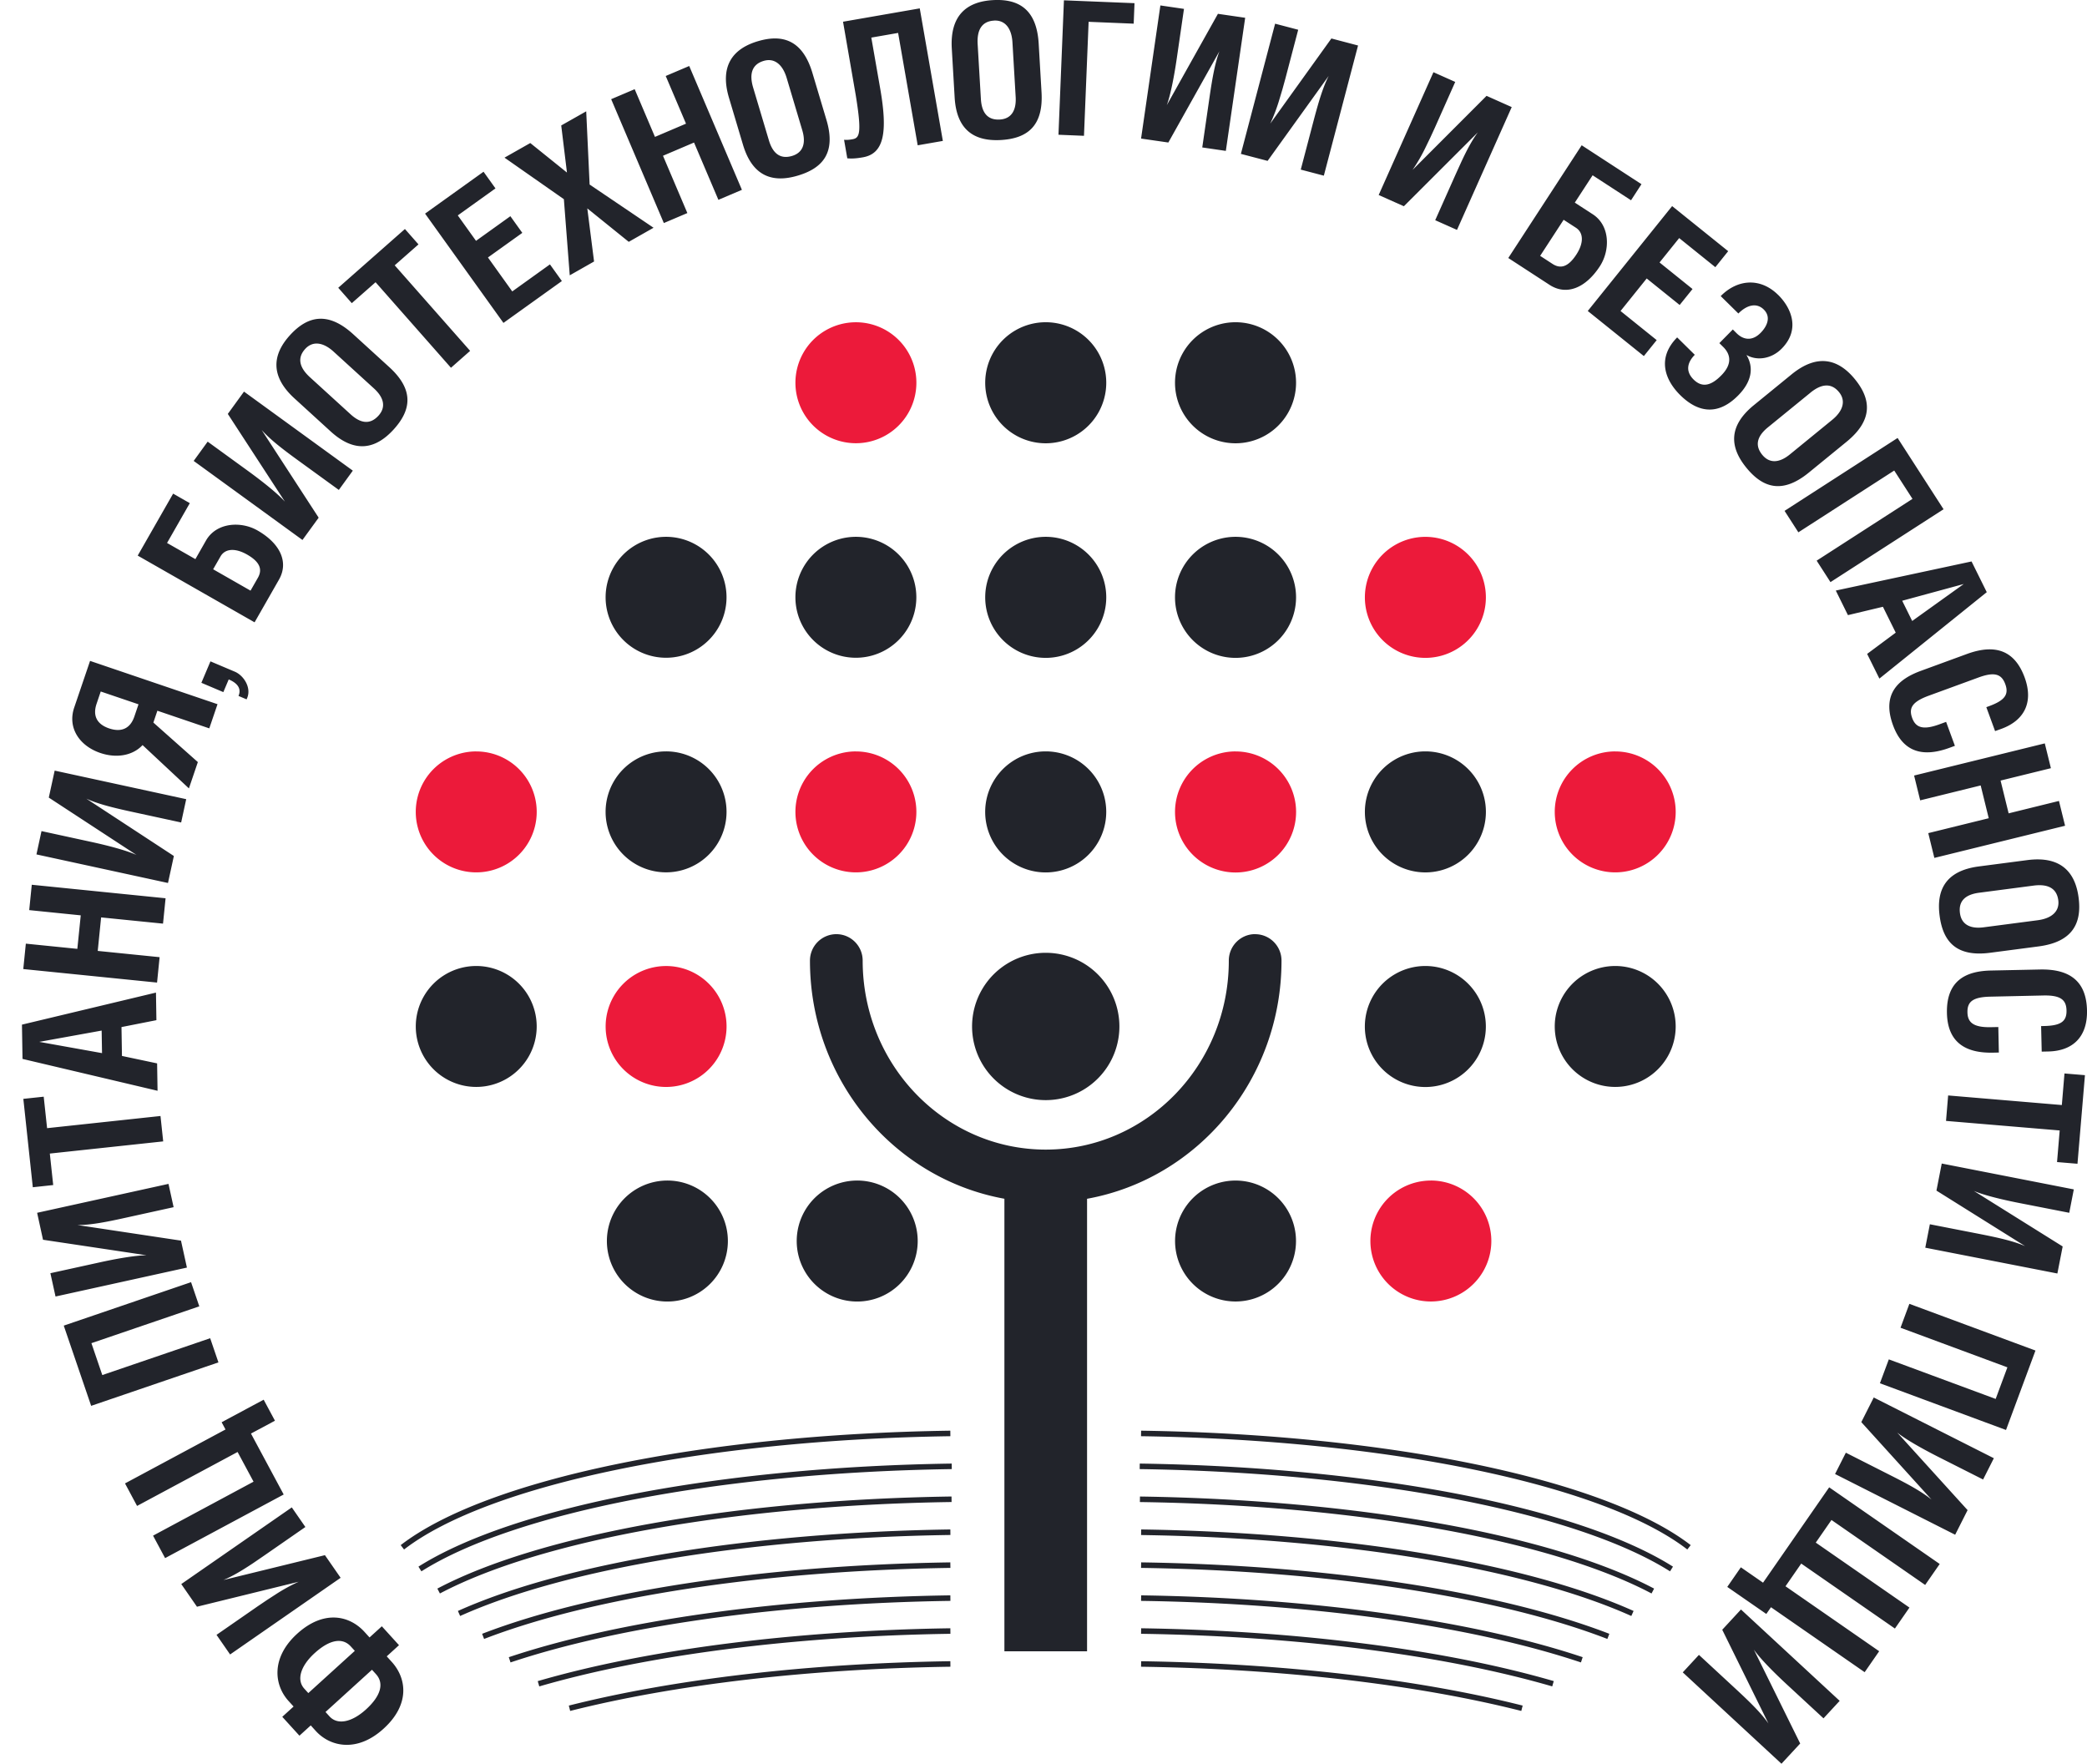 <svg width="71" height="60" xmlns="http://www.w3.org/2000/svg"><g fill="none" fill-rule="evenodd"><path d="m59.228 54.753 3.358 3.108-.55.595-1.257-1.162c-.4-.37-.89-.858-1.113-1.177l1.577 3.195-.637.688-3.358-3.108.55-.595 1.27 1.175c.512.474.853.815 1.095 1.16l-1.572-3.19.637-.689Zm-46.826.764.17.187.418-.38.584.643-.417.38.17.188c.503.553.636 1.444-.28 2.275-.89.81-1.806.623-2.305.074l-.17-.188-.385.35-.584-.642.385-.35-.171-.188c-.499-.549-.598-1.478.293-2.288.915-.831 1.789-.615 2.292-.061Zm.253 1.286-1.581 1.437.136.15c.277.305.767.194 1.241-.237.502-.456.626-.885.34-1.2l-.136-.15Zm26.167-.29c4.812.07 9.393.603 12.979 1.509l-.046.182c-3.57-.902-8.138-1.433-12.936-1.504l.003-.188Zm-6.491 0 .002.187c-4.798.07-9.365.602-12.936 1.504l-.045-.182c3.585-.906 8.167-1.439 12.979-1.51Zm-21.624-.278c-.474.43-.631.908-.354 1.212l.136.15 1.582-1.437-.137-.15c-.285-.314-.725-.231-1.227.225Zm21.624-.843.002.188c-5.305.078-10.303.718-13.987 1.79l-.052-.18c3.701-1.078 8.716-1.72 14.037-1.798Zm6.49 0c5.321.079 10.336.72 14.038 1.797l-.052.18c-3.684-1.071-8.683-1.71-13.988-1.789l.003-.188Zm23.408-4.795 3.76 2.608-.495.713-3.187-2.21-.534.77 3.187 2.21-.495.713-3.187-2.21-.535.772 3.187 2.21-.494.713-3.187-2.21-.159.229-1.328-.92.462-.667.755.523 2.25-3.244Zm-29.898 3.675.002.188c-5.808.085-11.23.844-14.965 2.094l-.059-.178c3.756-1.257 9.196-2.019 15.022-2.104Zm6.49 0c5.826.085 11.266.847 15.022 2.103l-.059.179c-3.736-1.25-9.157-2.009-14.965-2.094l.003-.188ZM9.927 51.28l.462.667-1.422.986-.358.245c-.394.262-.707.447-1.01.573l3.455-.846.534.77-3.76 2.608-.462-.667 1.406-.975.315-.213.289-.187a5.95 5.95 0 0 1 .785-.432l-3.46.85-.534-.771 3.76-2.608ZM42.7 31.78c.495 0 .897.402.897.898.002 4.049-2.85 7.422-6.615 8.103v15.394H34.17V40.78c-3.76-.68-6.613-4.05-6.615-8.096a.9.9 0 0 1 .897-.905c.495 0 .896.402.896.899.001 3.56 2.796 6.43 6.23 6.43 3.436-.002 6.228-2.875 6.226-6.43 0-.496.401-.9.896-.9ZM32.33 53.15l.003.188c-6.319.093-12.15.982-15.864 2.417l-.067-.175c3.737-1.444 9.59-2.337 15.929-2.43Zm6.492 0c6.34.093 12.19.986 15.928 2.43l-.067.175c-3.714-1.435-9.544-2.324-15.864-2.417l.003-.188Zm-6.491-1.12.002.188c-6.833.1-13.06 1.13-16.679 2.756l-.076-.171c3.645-1.638 9.896-2.672 16.753-2.773Zm6.49 0c6.856.1 13.108 1.135 16.754 2.773l-.077.171C51.88 53.35 45.652 52.32 38.82 52.22l.003-.188Zm-6.45-1.12.002.187c-7.35.108-13.96 1.29-17.407 3.111l-.087-.166c3.477-1.837 10.114-3.024 17.492-3.133Zm6.411 0c7.378.108 14.014 1.295 17.491 3.132l-.087.166c-3.446-1.82-10.056-3.003-17.407-3.11l.003-.189Zm-6.405-1.121.003.188c-7.874.116-14.849 1.463-18.044 3.478l-.1-.16c3.231-2.037 10.236-3.39 18.141-3.506Zm6.398 0c7.905.117 14.91 1.469 18.14 3.506l-.1.16c-3.194-2.015-10.17-3.362-18.043-3.478l.003-.188ZM8.97 47.616l.384.715-.816.437 1.113 2.073-4.034 2.164-.41-.764 3.419-1.836-.543-1.01-3.42 1.835-.41-.766 3.419-1.835-.132-.246 1.43-.767Zm29.85 1.054c8.437.124 15.794 1.653 18.698 3.893l-.115.149c-2.862-2.209-10.186-3.73-18.585-3.854l.003-.188Zm-6.49 0 .002.188c-8.399.123-15.722 1.645-18.586 3.854l-.114-.149c2.904-2.24 10.26-3.77 18.698-3.893Zm31.415-1.129 4.086 2.066-.366.724-1.528-.772c-.486-.246-1.092-.581-1.394-.826l2.395 2.64-.423.837-4.086-2.066.367-.725 1.544.782c.623.315 1.045.55 1.372.814l-2.39-2.636.423-.838Zm1.212-3.186 4.29 1.589-1.002 2.702-4.29-1.589.303-.813 3.635 1.346.399-1.075-3.636-1.347.301-.813ZM6.5 43.618l.28.822-3.67 1.253.37 1.085 3.67-1.253.281.822-4.33 1.478-.932-2.729 4.33-1.478Zm22.617-3.457a2.058 2.058 0 1 1 0 4.115 2.058 2.058 0 0 1 0-4.115Zm12.916 0a2.057 2.057 0 1 1 0 4.114 2.057 2.057 0 0 1 0-4.114Zm-19.374 0a2.058 2.058 0 1 1 0 4.115 2.058 2.058 0 0 1 0-4.115Zm-16.927.113.174.793-1.69.372c-.68.15-1.155.235-1.577.236l3.518.53.202.917-4.47.984-.175-.793 1.672-.367c.532-.118 1.212-.241 1.602-.243l-3.525-.528-.2-.917 4.47-.984Zm60.326-.692 4.493.88-.155.796-1.68-.329c-.536-.104-1.21-.262-1.567-.416l3.023 1.89-.18.92-4.494-.878.156-.797 1.7.332c.684.135 1.153.245 1.54.411l-3.016-1.888.18-.92ZM1.487 37.308l.115 1.071 3.858-.414.092.864-3.857.414.115 1.071-.694.075-.322-3.007.693-.074Zm68.747-.79.696.058-.254 3.014-.695-.058.09-1.075-3.867-.325.072-.866 3.868.326.09-1.075Zm-34.658-4.105a2.506 2.506 0 1 1 0 5.012 2.506 2.506 0 0 1 0-5.012Zm-30.27 1.355.015.937-1.188.235.016.982 1.196.253.015.932-4.594-1.084-.019-1.166 4.558-1.09Zm49.643-.906a2.057 2.057 0 1 1 .002 4.114 2.057 2.057 0 0 1-.002-4.114Zm-38.748 0a2.057 2.057 0 1 1 .001 4.114 2.057 2.057 0 0 1 0-4.114Zm32.29 0a2.058 2.058 0 1 1-.001 4.117 2.058 2.058 0 0 1 .002-4.117ZM3.458 35.059l-2.123.384 2.136.383-.013-.767Zm67.542-.687c.02.887-.47 1.38-1.313 1.398l-.228.005-.02-.869.102-.002c.577-.012.77-.162.762-.53-.008-.367-.208-.52-.784-.509l-1.806.04c-.595.013-.789.169-.78.536.007.349.214.515.803.502l.247-.005.018.868-.196.004c-.83.018-1.546-.264-1.57-1.347-.024-1.14.686-1.429 1.497-1.447l1.666-.035c1.071-.023 1.582.447 1.602 1.39ZM1.081 30.098l4.552.46-.087.863-2.106-.212-.115 1.14 2.105.213-.087.864-4.551-.46.087-.864 1.752.177.116-1.14-1.753-.178.087-.863Zm69.633.437c.115.873-.205 1.51-1.362 1.661l-1.647.216c-1.157.151-1.605-.385-1.719-1.26-.113-.86.19-1.527 1.335-1.677l1.647-.215c1.145-.15 1.634.414 1.746 1.275Zm-1.53-.408-1.855.243c-.472.062-.705.284-.651.693.048.37.327.545.805.483l1.842-.241c.484-.064.746-.309.698-.68-.053-.409-.355-.561-.839-.498ZM1.859 26.215l4.476.972-.172.793-1.692-.367c-.682-.148-1.15-.27-1.533-.443l2.977 1.95-.2.918-4.475-.972.172-.793 1.674.364c.534.115 1.203.286 1.558.448L1.66 27.133l.2-.918Zm20.8-.654a2.057 2.057 0 1 1 .001 4.115 2.057 2.057 0 0 1 0-4.115Zm12.917 0a2.058 2.058 0 1 1-.001 4.118 2.058 2.058 0 0 1 0-4.118Zm12.916 0a2.058 2.058 0 0 1 0 4.117 2.057 2.057 0 0 1 0-4.117Zm21.072-.272.208.844-1.712.421.274 1.115 1.712-.422.208.844-4.447 1.094-.207-.843 2.057-.507-.274-1.115-2.058.507-.207-.844 4.446-1.094Zm-66.5-2.806L7.4 23.956l-.28.822-1.766-.6-.136.403 1.513 1.344-.304.895-1.577-1.473c-.336.361-.89.454-1.437.268-.697-.236-1.126-.844-.888-1.546l.539-1.586Zm65.815.564c.304.833 0 1.457-.791 1.747l-.215.077-.298-.814.095-.035c.542-.198.676-.403.55-.748s-.365-.426-.907-.228l-1.695.62c-.559.205-.691.415-.565.76.12.327.369.418.922.216l.232-.085.299.815-.185.068c-.78.285-1.548.249-1.92-.768-.392-1.071.187-1.573.948-1.851l1.565-.573c1.005-.368 1.64-.087 1.965.799Zm-65.452.477-.14.414c-.142.415.015.702.424.841.414.14.72.01.86-.404l.141-.415-1.285-.436Zm3.733-1.025.829.351c.303.129.568.544.42.894l-.02.047-.275-.116c.057-.135.099-.38-.333-.562l-.183.432-.747-.317.309-.73Zm59.912-3.4.518 1.046-3.653 2.94-.417-.84.973-.723-.436-.88-1.19.284-.413-.836 4.618-.99Zm-31.496-.837a2.057 2.057 0 1 1 0 4.118 2.057 2.057 0 0 1 0-4.118Zm6.457 0a2.057 2.057 0 1 1 0 4.118 2.057 2.057 0 0 1 0-4.118Zm-12.916 0a2.057 2.057 0 1 1 0 4.114 2.057 2.057 0 0 1 0-4.114Zm-6.458 0a2.057 2.057 0 1 1 .001 4.114 2.057 2.057 0 0 1 0-4.114Zm-16.77-1.47.568.325-.774 1.354.964.55.361-.633c.353-.617 1.19-.664 1.751-.343.766.437 1.074 1.073.732 1.673l-.83 1.453-3.976-2.27 1.205-2.108Zm60.92 3.075-2.096.57.34.688 1.755-1.258ZM7.5 18.932l-.249.434 1.272.727.249-.435c.16-.28.08-.538-.365-.792-.391-.224-.747-.215-.907.066ZM64.557 14.9l1.563 2.424-3.847 2.479-.47-.73 3.26-2.102-.621-.964-3.261 2.102-.47-.73 3.846-2.48ZM8.301 13.322l3.702 2.689-.476.656-1.4-1.016c-.564-.41-.942-.709-1.224-1.022l1.938 2.982-.551.758-3.701-2.689.476-.656L8.45 16.03c.441.321.985.747 1.244 1.037L7.75 14.081l.551-.759Zm54.803-.422c.557.683.62 1.391-.283 2.128l-1.286 1.05c-.903.737-1.565.517-2.122-.165-.55-.673-.642-1.398.251-2.128l1.287-1.05c.893-.728 1.605-.507 2.153.165Zm-1.514.46-1.448 1.18c-.368.301-.45.613-.19.932.237.29.566.291.939-.013l1.438-1.174c.378-.308.472-.654.236-.944-.26-.32-.597-.29-.975.018Zm-49.575-1.991 1.227 1.119c.862.786.74 1.474.147 2.125-.585.64-1.29.84-2.142.062l-1.227-1.12c-.853-.777-.738-1.513-.153-2.155.594-.651 1.286-.817 2.148-.031Zm30.018-.407a2.057 2.057 0 1 1 0 4.118 2.057 2.057 0 0 1 0-4.118Zm-6.457 0a2.057 2.057 0 1 1 0 4.118 2.057 2.057 0 0 1 0-4.118Zm-25.193.908c-.278.304-.2.633.16.962l1.382 1.26c.35.32.671.355.949.05.252-.276.205-.601-.15-.926l-1.373-1.252c-.36-.329-.716-.37-.968-.094Zm50.11-1.838c.438.432.77 1.17.12 1.828-.333.338-.825.432-1.2.215.246.401.205.886-.28 1.377-.646.655-1.322.629-1.968-.007-.533-.526-.798-1.268-.108-1.967l.6.592c-.223.226-.35.535-.039.843.298.293.607.197.94-.142.379-.383.322-.715.066-.968l-.131-.13.458-.465.13.13c.23.227.532.274.816-.015.214-.216.368-.536.106-.794-.243-.24-.574-.157-.863.136l-.601-.592c.561-.569 1.34-.646 1.954-.04ZM13.776 7.791l.461.523-.809.712 2.566 2.91-.652.575-2.565-2.91-.809.712-.461-.523 2.269-2Zm43.11-.78 1.907 1.534-.437.544-1.23-.99-.668.83 1.122.903-.438.543-1.121-.902-.89 1.107 1.23.99-.437.543-1.908-1.534 2.87-3.568ZM16.45 5.842l.406.567-1.282.919.62.865 1.169-.838.406.567-1.169.837.827 1.155 1.282-.92.406.567-1.988 1.424-2.666-3.718 1.989-1.425Zm37.359-.9 2.034 1.324-.355.547-1.307-.85-.606.93.612.397c.594.387.593 1.226.24 1.768-.48.738-1.133 1.01-1.712.632l-1.403-.913 2.497-3.835ZM19.943 3.787l.116 2.491 2.175 1.47-.844.479-1.41-1.138.23 1.807-.827.47-.2-2.59-2.02-1.413.877-.497 1.248 1.004-.195-1.602.85-.481Zm33.252 3.69-.799 1.227.42.273c.27.176.532.112.812-.318.246-.377.257-.733-.013-.91l-.42-.272Zm-4.428-5.02.74.33-.695 1.562-.159.345-.15.31a5.918 5.918 0 0 1-.448.777l2.518-2.52.856.382-1.862 4.178-.741-.33.704-1.58.18-.395c.2-.43.373-.75.567-1.014L47.76 7.016l-.857-.382 1.863-4.178Zm-25.32-.212 1.793 4.213-.8.34-.829-1.949-1.056.45.829 1.949-.8.34-1.792-4.214.8-.34.69 1.623 1.056-.45-.69-1.622.8-.34Zm4.192.238.476 1.593c.334 1.118-.125 1.645-.97 1.897-.832.249-1.538.056-1.869-1.05l-.475-1.593c-.33-1.106.148-1.679.98-1.927.845-.252 1.525-.038 1.858 1.08ZM43.38.806l.785.206-.435 1.657-.101.366-.099.33a5.927 5.927 0 0 1-.316.84l2.08-2.896.907.239-1.164 4.428-.785-.206.44-1.675c.178-.674.319-1.135.51-1.512l-2.078 2.89-.909-.238L43.38.805ZM31.29.284l.786 4.51-.856.149-.666-3.823-.912.159.302 1.73c.262 1.505.128 2.218-.59 2.343-.2.035-.359.05-.529.034l-.11-.631a.903.903 0 0 0 .203-.005l.078-.012c.244-.042.332-.18.115-1.51L28.68.739 31.29.285Zm-5.31 1.788c-.395.117-.497.44-.358.907l.535 1.793c.136.456.393.65.788.533.359-.107.486-.41.349-.872l-.531-1.78c-.14-.469-.425-.689-.783-.581ZM39.476.185l.803.117-.246 1.693c-.079.539-.203 1.219-.339 1.583L41.434.47l.927.135-.658 4.528-.802-.117.248-1.712c.1-.69.189-1.164.335-1.559l-1.737 3.103-.928-.134.657-4.528Zm-4.14 1.296.097 1.658c.068 1.165-.5 1.572-1.379 1.624-.867.05-1.51-.3-1.577-1.45l-.097-1.659c-.067-1.151.528-1.599 1.396-1.65.88-.051 1.491.313 1.56 1.477Zm.86-1.47 2.4.097-.028.697-1.533-.063-.158 3.878-.868-.036.186-4.574Zm-2.38.69c-.411.024-.584.313-.556.8l.11 1.867c.028.474.233.723.644.698.373-.021.567-.286.539-.768l-.109-1.853C34.416.958 34.19.679 33.816.7Z" fill="#22242B"/><path d="M48.678 40.16a2.057 2.057 0 1 1 0 4.115 2.057 2.057 0 0 1 0-4.114ZM22.66 32.863a2.057 2.057 0 1 1 .001 4.114 2.057 2.057 0 0 1 0-4.114Zm19.374-7.3a2.058 2.058 0 1 1 0 4.118 2.058 2.058 0 0 1 0-4.119Zm12.916 0a2.057 2.057 0 1 1 .001 4.114 2.057 2.057 0 0 1-.001-4.115Zm-25.832 0a2.057 2.057 0 1 1 0 4.114 2.057 2.057 0 0 1 0-4.115Zm-12.916 0a2.057 2.057 0 1 1 0 4.114 2.057 2.057 0 0 1 0-4.115Zm32.29-7.3a2.058 2.058 0 1 1-.001 4.117 2.058 2.058 0 0 1 .002-4.117Zm-19.374-7.3a2.057 2.057 0 1 1 0 4.115 2.057 2.057 0 0 1 0-4.115Z" fill="#EC1A3A"/></g></svg>